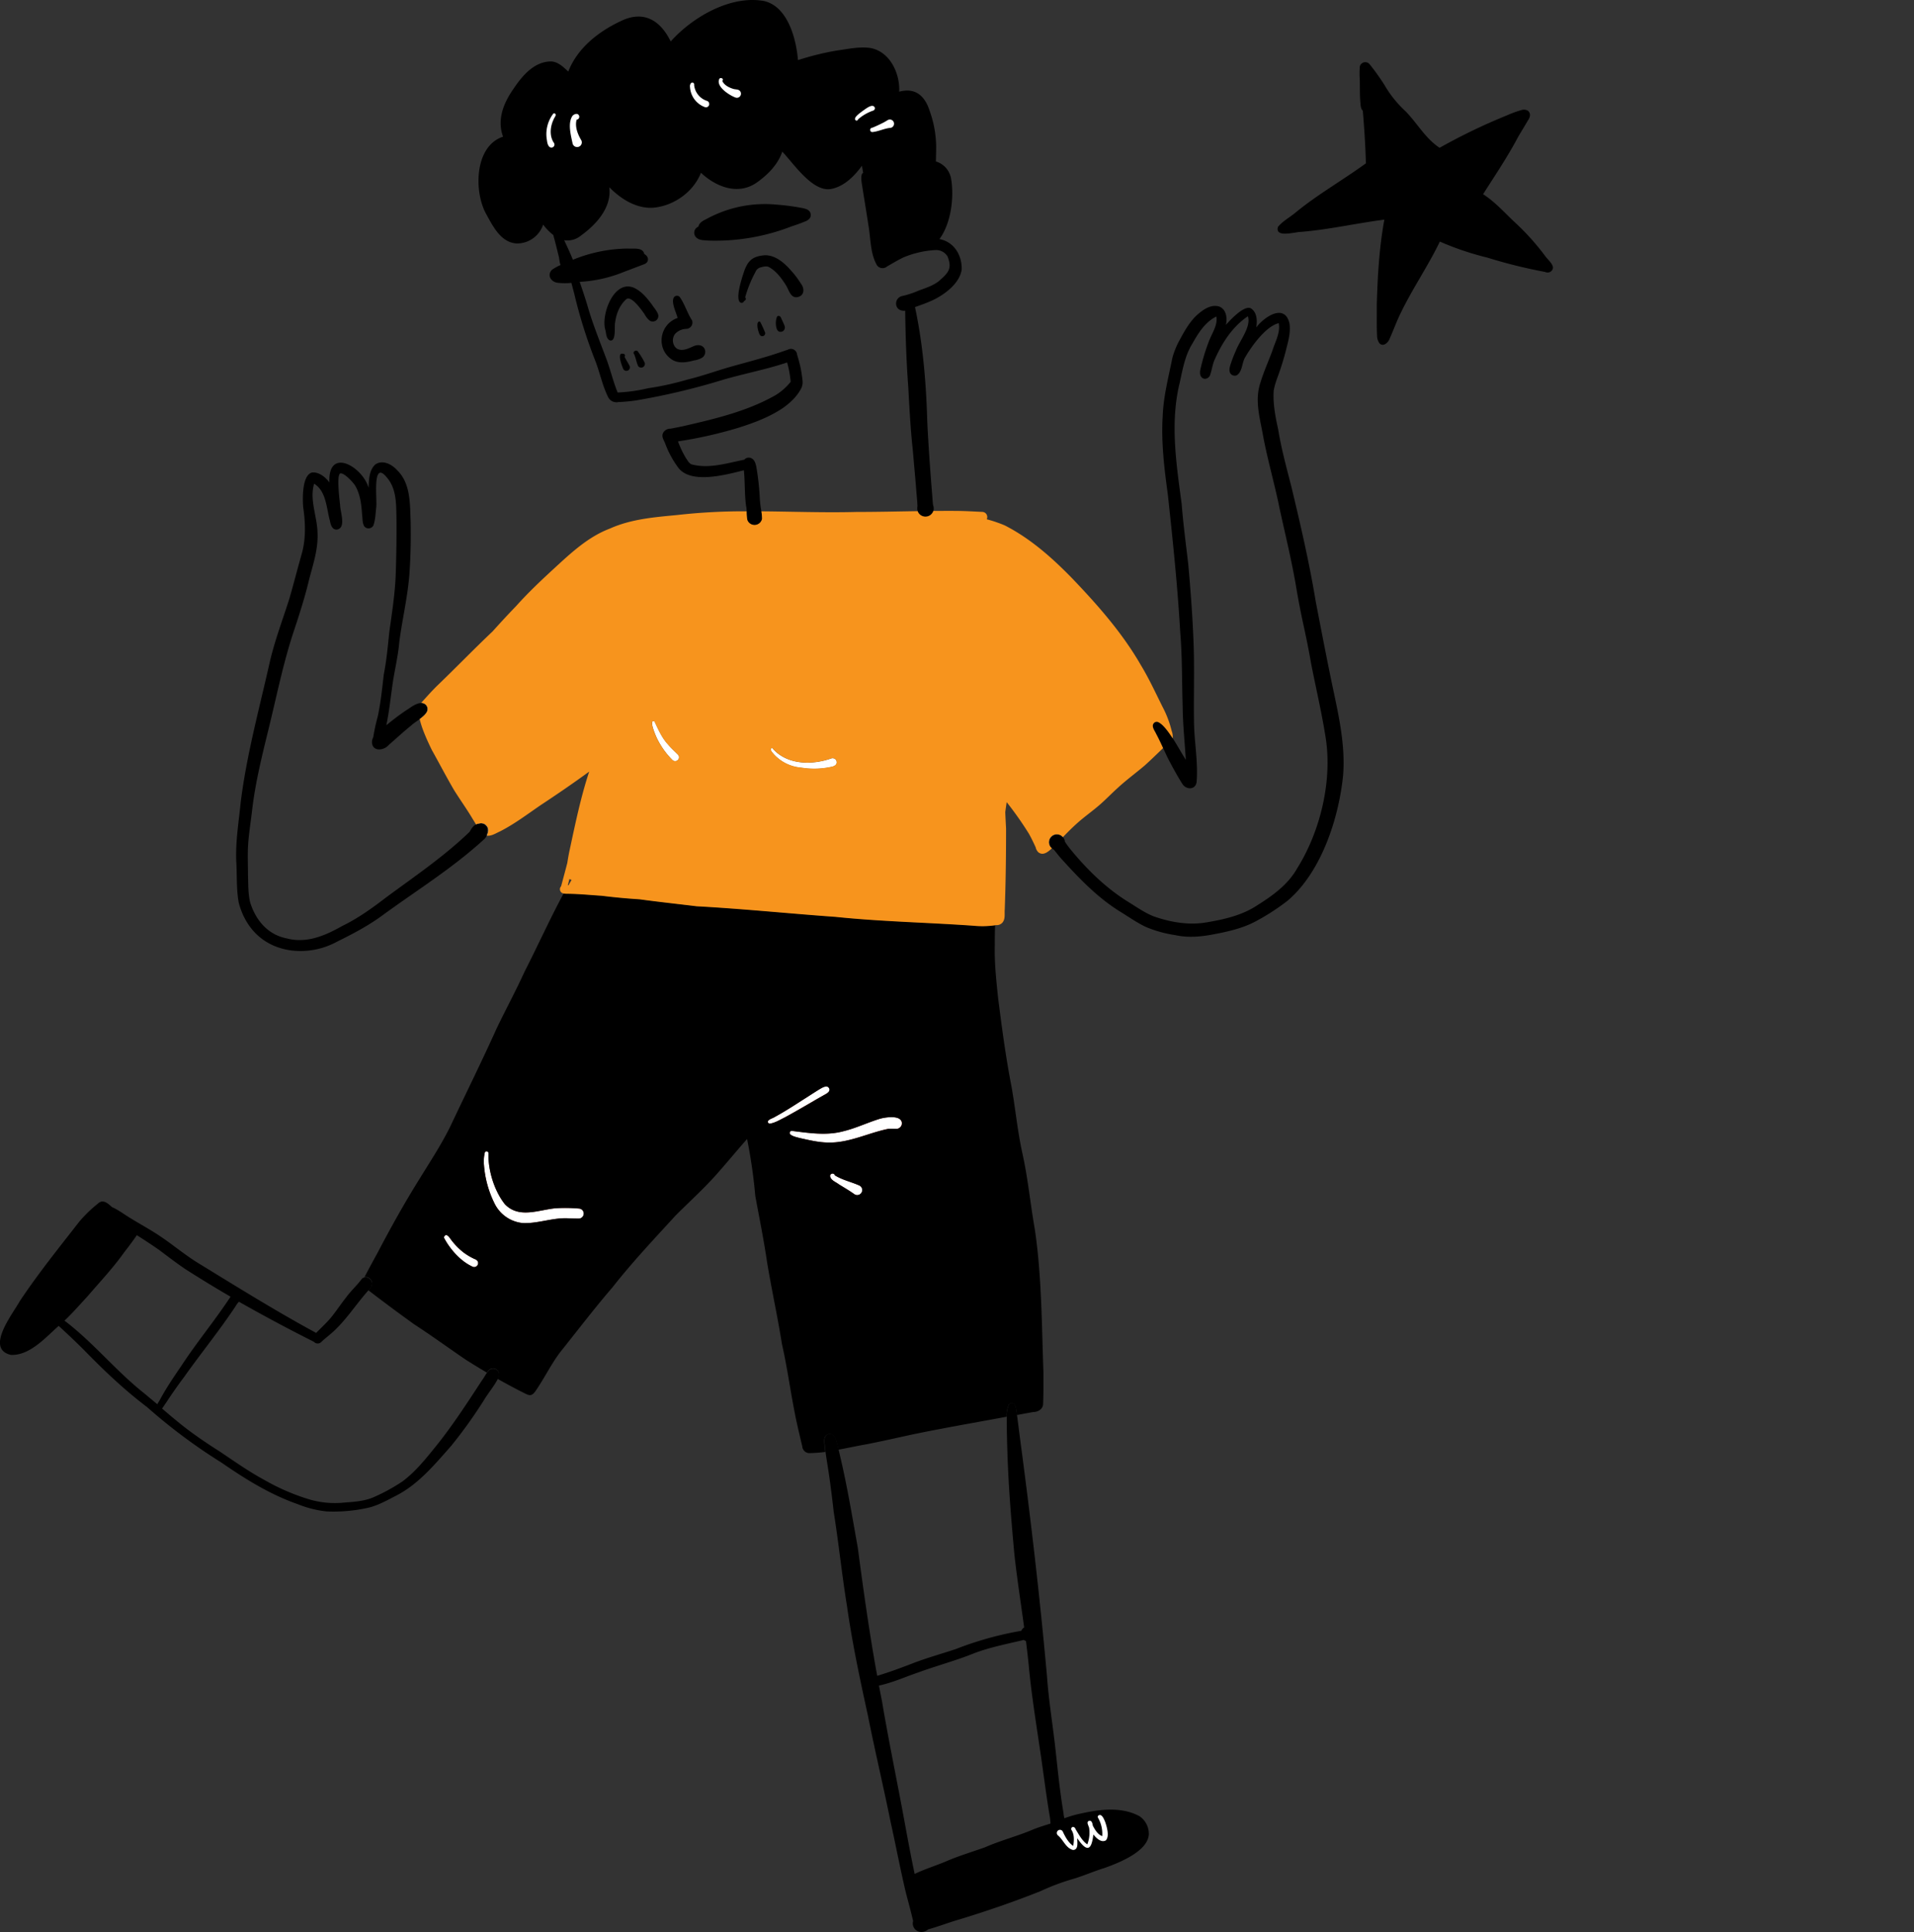 <svg xmlns="http://www.w3.org/2000/svg" viewBox="0 0 880 888.09"><rect x="0" y="0" width="880" height="888.09" fill="#333333" stroke="none"/><defs><style>.cls-1{fill:#d94a3d;}.cls-2{fill:#c9d9e1;}.cls-3{fill:#fff;}.cls-4{fill:#f7941d;}</style></defs><title>Imagen 2</title><g id="Capa_2" data-name="Capa 2"><g id="Capa_1-2" data-name="Capa 1"><path class="cls-1" d="M219.68,579.89a1.82,1.82,0,0,1-2.27,2.44c-4.63-2.1-8.43-5.92-11.28-10.05-.63-.9-1.19-1.87-1.73-2.83a1,1,0,0,1-.18-1c1-1.74,2.34.25,3,1.2a30.59,30.59,0,0,0,5.86,6.06,28.08,28.08,0,0,0,5.17,3.07A2.28,2.28,0,0,1,219.68,579.89Z"/><path class="cls-1" d="M266.3,555.54a2.31,2.31,0,0,1-.09,4.6c-1.48,0-3,0-4.13-.06-7.32-.67-14.3,2.4-21.57,2.14A16.18,16.18,0,0,1,227.28,553a47.53,47.53,0,0,1-4.73-17.23,17.64,17.64,0,0,1,.41-6.07.88.88,0,0,1,1.63.52.28.28,0,0,0,0-.09.09.09,0,0,0,0,0c-.24,7.84,2.67,17.3,7.54,23.45,6.53,6.77,15.48,2.59,23.4,1.86A74.69,74.69,0,0,1,266.3,555.54Z"/><path class="cls-1" d="M381.12,500.11c.85,1.41-.74,2.44-1.82,3-1.72,1-3.44,1.93-5.15,2.91-4.42,2.56-8.83,5.14-13.32,7.58-2.24,1.07-4.48,2.51-7,2.86a.89.89,0,0,1-.7-1.3c.69-.9,2.17-1.19,3.05-1.78,5.06-2.71,9.84-5.9,14.69-9,2.07-1.32,4.13-2.68,6.24-3.95C378.28,499.83,380.13,498.65,381.12,500.11Z"/><path class="cls-1" d="M395.2,545a2.31,2.31,0,1,1-2.44,3.92c-2.27-1.64-4.69-3-7.06-4.5-1.4-1.11-3.95-1.91-4.05-3.94a1.14,1.14,0,0,1,2.23-.17C387.38,542.46,391.49,543.3,395.2,545Z"/><path class="cls-1" d="M414.69,516.26a2.56,2.56,0,0,1-2.42,2.65c-1.31,0-2.61-.08-3.91,0-9.32,1.88-18.16,6.58-27.88,6.26-4.39-.06-8.68-1.16-13-2.11-1.44-.41-3.11-.68-4.25-1.71a1,1,0,0,1,.6-1.55c7.9,1,16.12,2.32,23.94.18,5.78-1.41,11.15-4,16.82-5.75C407.2,513.55,414.46,512.41,414.69,516.26Z"/><path class="cls-2" d="M196.34,324.7c1.16,2.18-1,4.18-3.34,5.89a13,13,0,0,1-.37-3.39c-.53.46-1.11,1.11-1.85,1a.8.8,0,0,1-.63-.93,2.66,2.66,0,0,1,.81-1.13c.91-1,1.81-2,2.71-3H194A2.9,2.9,0,0,1,196.34,324.7Z"/><path class="cls-2" d="M220.27,378.61a3.27,3.27,0,0,1,4,4.46,3.47,3.47,0,0,1-.35,1.12,4.17,4.17,0,0,1-.82-.18,4.43,4.43,0,0,1-1.85-1.61c-.84-1.09-1.62-2.23-2.37-3.39A4.25,4.25,0,0,1,220.27,378.61Z"/><path class="cls-2" d="M311.6,346.82a1.75,1.75,0,0,1-2.4,2.55A37,37,0,0,1,302,339.21c-.43-.92-3.84-8.66-1.12-7.62h0c1.74,3.65,3.4,7.52,6.16,10.54C308.51,343.9,310,345.22,311.6,346.82Z"/><path class="cls-2" d="M384.58,349.83c.5,1.75-1.19,2.47-2.58,2.68a36.8,36.8,0,0,1-13.6.36,19.06,19.06,0,0,1-12.73-6.31c-.5-.63-1.28-1.32-1.27-2.18a.54.54,0,0,1,1.06,0c6.74,7.33,18,7.39,26.8,4.27A1.88,1.88,0,0,1,384.58,349.83Z"/><path class="cls-2" d="M488.66,384.74l.09.11c-1.35,1.4-2.7,2.81-4.09,4.18l-1,1a3.75,3.75,0,0,1-.92-1.13,3.64,3.64,0,0,1,5.93-4.13Z"/><path d="M134.07,436.92c-12.54-1.64-21-9.72-24.27-21.82-1.12-5.89-.82-12-1.11-17.92-.6-9.59,1.07-19.1,2-28.57,2.72-21.73,8.55-42.92,13.34-64.25,2.29-9.91,5.92-19.44,9-29.12,1.94-6.66,3.64-13.39,5.53-20.05,2.16-7.27,1.91-14.79.82-22.15-.3-4-.51-14.63,4.07-15.83,3.2-.34,6.2,2.13,8,4.55-.72-16.51,15.24-7.28,18,2.46.21-3.66.19-8.2,3.2-10.77,3.31-2.22,7.5,0,9.87,2.61,6.32,6.11,5.94,15.43,6.28,23.56.15,8.27,0,16.57-.61,24.82-.83,10.23-3.25,20.38-4.59,30.51-.51,6.49-2.2,13.16-3.11,19.52s-1.55,12.67-2.87,18.91c2.82-2.32,5.71-4.54,8.72-6.6,2.37-1.4,4.66-3.58,7.55-3.63a2.87,2.87,0,0,1,2.39,1.55c1.89,3.53-5,6.6-7.14,8.73-3.62,2.89-7,6.07-10.5,9.1-1.93,2.28-6.7,3.15-7.53-.52v0a4.45,4.45,0,0,1,.49-3.06,87.9,87.9,0,0,1,2.1-9.66c1.35-6.32,2-12.73,2.73-19.13,1.28-6.41,1.87-12.91,2.53-19.41,1.29-9.29,2.67-17.88,3-27.13.27-8.19.4-17.1.33-25.15-.15-6.52.12-13.79-4.44-19-6.93-8.53-4.35,10.47-4.87,13.68-.32,2.77-.36,5.68-1.28,8.33a2.52,2.52,0,0,1-4.3.35c-.88-1.66-.66-3.65-.93-5.47-.33-4.44-.8-9-3.1-13-.8-1.45-5.82-6.94-7.23-5.52,0-.09.09-.15.13-.24-.74,1.28-.66,2.83-.72,4.27.08,3.44.41,6.9.83,10.32,0,3,2.79,10.07-1.13,11.18-2.44.55-3.24-2.15-3.57-4-1.61-5.74-1.64-13.63-7.26-17-2.18,7.44,1.37,14.86,1.56,22.33.4,7.57-2,14.57-3.86,21.68-1.92,8.14-4.5,16.09-7.12,24-4.76,14.33-7.71,29.2-11.31,43.85-3,12.34-6.15,24.73-7.67,37.33-.7,6.16-1.68,11.76-2,17.76-.21,4.08,0,8.79,0,12.69.14,4.28,0,8.66,1,12.85,2.58,8.16,8.09,14.79,16.76,16.49,9.26,2.46,17.74-1.28,25.68-5.75,7.37-3.58,14-8.42,20.46-13.37,13-9.56,26.38-18.67,38-29.86,1-1.75,2-3.49,4.21-3.76a3.27,3.27,0,0,1,4,4.46,4.77,4.77,0,0,1-1.36,2.54c-14.32,13.21-31,23.54-46.72,35-6.55,4.86-13.78,8.65-21.08,12.25A35.09,35.09,0,0,1,134.07,436.92Z"/><path d="M323.93,160.34a3.2,3.2,0,0,1-1,4,9.68,9.68,0,0,1-3.76,1.33c-3.2.84-6.77,1.54-9.83-.13-7.9-4.7-6.4-16.41,2.2-19.38-.6-2.47-3.22-7.45-1.6-9.61a1.76,1.76,0,0,1,2.51-.12c2.39,3.3,3.5,7.46,5.75,10.86a2.93,2.93,0,0,1-2.68,3.89,7.29,7.29,0,0,0-4.83,2c-2,1.95-1.68,5.82.81,7.23,2.31,1.1,4.91-.18,7.06-1.12C320.34,158.37,322.89,158.27,323.93,160.34Z"/><path d="M302.64,144.73a2.57,2.57,0,0,1-3.88,2.68,8.93,8.93,0,0,1-2.35-2.89c-1.25-1.79-6-8.62-8.34-7.08-3.11,2.65-4.74,6.75-5.25,10.74-.47,1.9.61,8.7-2.25,8.35-2-.69-1.8-3.38-2.31-5.06-1.91-6.93,3.9-22.76,12.95-19.29,3.66,1.56,6.26,4.8,8.59,7.92C300.77,141.61,302.14,143,302.64,144.73Z"/><path d="M368.19,130.32c1.46,1.81,1.87,4.71-.52,5.94-3.9,1.64-4.75-2.47-6.22-5-2-3.15-4.3-6.39-7.61-8.32-1.21-.79-2.61-.43-3.91-.08a3.47,3.47,0,0,0-2.62,2.21,56.26,56.26,0,0,0-4.72,11.68c.7.55.18,1.39-.5,1.64a1.17,1.17,0,0,1-1.6.72c-2.64-1.38.57-11.13,1.37-13.57,1.78-5.53,3.92-7.8,9.91-8.21,5,0,9,3.7,12.07,7.19A40.36,40.36,0,0,1,368.19,130.32Z"/><path d="M289.47,168.2a1.62,1.62,0,0,1-2.87,1.49c-.54-1.12-3.11-7.79-.25-7.07a.84.84,0,0,1,1,.74.85.85,0,0,1-.21.63C287.85,165.44,288.76,166.77,289.47,168.2Z"/><path d="M296.39,166.68a1.71,1.71,0,0,1-3,1.58c-.76-1.75-1.06-3.61-1.78-5.36-1-1,.6-2.3,1.55-1.47A33.48,33.48,0,0,1,296.39,166.68Z"/><path d="M351.75,152.79A1.34,1.34,0,0,1,349.4,154c-.68-1.06-2.06-5.73-.39-6.21a.68.68,0,0,1,.66.46C350.44,149.73,351.1,151.27,351.75,152.79Z"/><path d="M360.79,150a2,2,0,0,1-2.66,2.4c-1.74-.82-1.7-5.43-.81-6.87.71-.79,1.65,0,1.87.8C359.7,147.52,360.37,148.7,360.79,150Z"/><path d="M325.64,110.59c-2.05-.2-4.6,0-5.92-1.89a3,3,0,0,1,1.38-4.51c.38-1.78,2-2.68,3.54-3.43a59.92,59.92,0,0,1,8-3.62A55.89,55.89,0,0,1,357,94.06a105.08,105.08,0,0,1,10.9,1.39c1.8.35,4.44.68,4.82,2.88s-1.58,3.17-3.26,3.74c-1.82.75-3.69,1.4-5.55,2A96.64,96.64,0,0,1,325.64,110.59Z"/><path d="M431.92,109.91c6.34,1.12,10.35,6.94,10.24,13.88-.88,6.91-9,12.52-15,14.94-2.12.91-4.3,1.65-6.47,2.43,3.69,17.3,5.14,35.05,5.64,52.69.54,11,1.32,22.08,2.22,33.09.14,1.73.22,3.47.44,5.19a4.45,4.45,0,0,1,.15,2.81,3,3,0,0,1-.2.49,3.82,3.82,0,0,1-6.23.9,3.49,3.49,0,0,1-.77-1.29,4.94,4.94,0,0,1-.11-2.36c-.06-2-.3-4.05-.46-6.07-.52-6.79-1.16-13.59-1.76-20.38-1-9.35-1.49-18.73-2-28.12-.87-11.74-1.29-23.52-1.43-35.29a4,4,0,0,1-1.1,0c-4-.37-4.11-5.73-.38-6.73a40.35,40.35,0,0,0,7.46-2.42c3.36-1.28,6.92-2.3,9.73-4.64,4.15-3.66,6-5.6,3.73-11.21a6.13,6.13,0,0,0-5.51-2.87,44.14,44.14,0,0,0-14.55,3.3c-2.66,1.24-5.15,2.78-7.69,4.22a3.17,3.17,0,0,1-4.65-.5c-3.17-5.52-2.85-12.22-3.93-18.34-.88-5.78-1.83-11.54-2.76-17.31-.26-2-.81-4.09-.33-6.07a1.32,1.32,0,0,1,.66-.78c-.19-1.09-.39-2.18-.57-3.26-3.5,4.77-8.21,9.56-14.25,10.67C373.6,88.33,365,75.33,359.67,69.7c-1.91,5.7-6.3,10.24-11.06,13.73-8.69,6.65-19.08,2.75-26.34-4-3.47,8.86-12.55,15.26-22,16.06-7.8.47-14.87-4.08-20.14-9.43,1.2,9.3-6,17.17-13,22.21a9.64,9.64,0,0,1-7.73,2.14c1.37,3,2.77,5.91,4,9a68.61,68.61,0,0,1,25.13-5.16c2.52.24,7-.78,7.69,2.52,2.25,1.21,2.36,3.91-.26,4.76-3.14,1.21-6.3,2.38-9.44,3.59a62.06,62.06,0,0,1-19.73,4.42l-.26.05c1.45,4.22,2.88,8.44,4.1,12.75,2.42,8,5.62,15.79,8.53,23.65,1.69,4.78,2.89,9.73,4.81,14.43A73.35,73.35,0,0,0,298,178.46a132.45,132.45,0,0,0,18.15-4c5.61-1.36,11.07-3.21,16.58-4.93,6.31-1.89,12.71-3.48,19-5.38,3.56-1,7.06-2.25,10.56-3.43a2.82,2.82,0,0,1,4.16,2.14l.16.63a56.28,56.28,0,0,1,2.4,11.77,6.73,6.73,0,0,1-.47,2.91c-1.82,3.81-5.06,6.87-8.46,9.3-6.21,4.21-13.25,6.83-20.35,9.1a199.61,199.61,0,0,1-28,6.33,43.06,43.06,0,0,0,3.62,7.64c.73,1,1.34,2.36,2.54,2.89,8,2.21,16.46-.56,24.32-2.12a2.7,2.7,0,0,1,3.5-.53c1.25.72,1.7,2.34,2,3.67a119.38,119.38,0,0,1,1.59,14,44.66,44.66,0,0,0,.8,6.72,23.65,23.65,0,0,1,.3,3.46,3.53,3.53,0,0,1-6.75.54,21.86,21.86,0,0,1-.34-4,15.84,15.84,0,0,0-.3-2.73c-.74-5.39-.44-10.86-1-16.26-8.12,2-24.77,6.67-30.39-1.51a44.68,44.68,0,0,1-5.65-10.44c-.55-1.73-2.05-3.36-1.09-5.23a3.73,3.73,0,0,1,3.45-1.95c1.83-.32,3.65-.72,5.47-1.08,14.68-3.37,29.69-6.85,42.88-14.38a27.16,27.16,0,0,0,6.84-6.07,46.62,46.62,0,0,0-1.63-8.9c-9.53,3.2-19.85,5.15-29.42,7.94a315.51,315.51,0,0,1-39.73,9.46,76.26,76.26,0,0,1-8.4.8,4.26,4.26,0,0,1-4.77-2.34c-2.71-5.47-3.83-11.57-6.11-17.23A227.47,227.47,0,0,1,264,134.93c-.42-1.63-.87-3.27-1.29-4.9a29.25,29.25,0,0,1-6,0c-3.21-.19-5.47-3.48-2.89-6.05a24.06,24.06,0,0,1,3.92-2.17c-.59-1.39-.55-3.18-1-4.58-.74-3-1.49-6.09-2.34-9.12a.19.19,0,0,0,0-.07,24.44,24.44,0,0,1-4.67-4.79,12.69,12.69,0,0,1-12.11,8.67c-7.25-.37-10.91-7.77-14-13.37-5.84-10.27-5.53-31.43,7.68-35.72-2.9-7.78.24-15.5,4.75-21.94,4-6,9.62-12.75,17.5-12.64,3.16.23,5.52,2.62,7.73,4.65,4.21-10.86,14-18.49,24.29-23.27,10.38-5,18.06-.29,22.8,9.43C318.31,7.92,335.81-2.29,351.17.45c11,2.41,14.93,17.42,15.71,27.19a126.87,126.87,0,0,1,17.76-4.39c5.08-.69,10.22-1.89,15.36-1.22,9.08,1.53,13.84,11.64,13.42,20.12,7.45-2,11.79,1.9,14,8.78a50.12,50.12,0,0,1,3,16.72c0,2.2-.1,4.39-.11,6.58a10,10,0,0,1,6.91,7.61C438.81,90.43,437.3,102.67,431.92,109.91Z"/><path d="M540.21,429.83a55.43,55.43,0,0,1-13.34-3.72c-4.24-2-8.08-4.75-12.08-7.19-10.44-6.5-19-15.52-27.18-24.58-1.08-1.24-2.07-2.55-3.12-3.82a3.64,3.64,0,1,1,4.17-5.77,3.61,3.61,0,0,1,.94,2.13c.76,1.15,1.5,2.21,2.28,3.17,7.75,9.55,16.67,18.29,27.19,24.74,3.68,2.27,7.41,4.91,11.43,6.46,7.78,2.72,16.18,4.17,24.37,2.72,8-1.35,16.07-3.18,22.94-7.67,7.18-4.52,14.31-9.55,18.56-17.1,10.67-17,16.25-40.18,13.13-60.11-1.8-11.47-4.48-22.77-6.71-34.15-1-5.88-2.21-11.74-3.47-17.57-1.33-6-2.48-12.07-3.49-18.14-2.05-11.91-4.92-23.66-7.51-35.46-2.33-11.65-5.74-23-7.83-34.74-1.52-8-3.55-15.45-1-23.08,1.53-5.09,3.74-9.93,5.57-14.9,1.24-4,3.72-8.2,2.85-12.5h0C582,150,575.56,159,572.59,164.07c-1.64,2.52-1.26,6.53-3.81,8.35a2.39,2.39,0,0,1-3.22-1c-.72-1.64.08-3.43.58-5,.6-1.77,1.32-3.51,2.08-5.22,1.69-4.49,7.14-11.05,5.51-15.82-7,4.72-11.73,12-15.13,19.63-1.13,2.33-1.38,4.92-2.21,7.34-.5,1.51-2.49,2.42-3.76,1.23h0c-1.4-1.28-.82-3.44-.42-5.06a89.87,89.87,0,0,1,3.51-11.36c1.29-3.65,4.29-7.69,3.51-11.66-5.16,2.55-8.27,7.58-11,12.44-3.38,5.41-4.45,11.69-5.79,17.82-4.58,18.42-1.6,37.49.87,56,.7,9.19,1.95,18.32,3,27.49,1.09,12.05,2,24.13,2.45,36.23.48,12.26,0,24.41.21,36.66.13,9.12,1.95,18.22,1.19,27.35-.51,3.7-4.85,3.67-6.6.77-2.35-3.72-4.46-7.62-6.5-11.52-1.85-3.78-3.47-7.68-5.47-11.38-.55-1.21-1.5-2.38-1.52-3.75a1.86,1.86,0,0,1,2-1.8c4.25,1,10.43,13.47,13.14,17.44-.51-8.11-1.37-16.21-1.45-24.35-.36-11.3-.17-22.62-1.1-33.91-1.22-21.36-3.44-42.64-5.75-63.91-1.63-11.88-3.08-23.89-2.33-35.9.35-9,2.67-17.81,4.44-26.64a36.26,36.26,0,0,1,3.51-8.53c2.07-3.88,4.28-7.76,7.44-10.86,2.76-2.51,6.46-5.36,10.4-4.3,3.46,1.17,4,5.35,3.27,8.48,2-2.24,8.22-9,11.36-7.65,3,1.77,3.1,5.8,2.58,8.85,3.55-4.8,13.08-11.3,15.26-1.92.72,4.4-.75,8.8-1.75,13-.73,2.8-1.56,5.56-2.48,8.3-1.06,3.22-2.48,6.36-3,9.72-.4,6,.8,12,2.06,17.8,1.45,8.8,3.78,17.39,6,26,4.24,17.65,8.35,35.35,11.3,53.26,2.26,11.7,4.51,23.41,6.91,35.08,3,14.61,6.81,29.48,5.65,44.5-1.94,19.76-10,44.58-25.51,57.74a102,102,0,0,1-15.63,10c-5.44,2.7-11.42,4.14-17.37,5.27C552.75,430.56,546.4,431.23,540.21,429.83Z"/><path d="M483,838.25c-.07-1.08-.17-2.24-.32-3.13-1.12-6.47-2-13.15-2.92-19.6-2.29-17.13-5.25-33.3-6.81-50.34-.37-3.66-.79-7.26-1.24-10.83a3.68,3.68,0,0,1-1-.51c-7.64,1.83-15.34,3.31-22.71,6.07-8.29,3.38-17,5.67-25.37,8.72-6.14,2.08-12.18,4.82-18.52,6.2q.67,3.54,1.39,7.1c2.79,16.64,6.2,33.16,9.32,49.74,1.85,9.93,3.62,19.86,5.71,29.73,4.6-2.22,9.61-3.74,14.34-5.73,5.94-2.58,11.9-4.35,18-6.5,7-3.11,15-5.16,22-8.15C477.31,840,480.32,839.11,483,838.25Zm40.82-3.44a9.8,9.8,0,0,1,4.37,8.5c-.54,7.85-14.08,13.16-20.59,15.43-4.67,1.44-9.14,3.42-13.81,4.85a103.81,103.81,0,0,0-15.41,5.74c-12.17,4.85-24.55,9.1-37.07,12.93-4.9,1.4-9.66,3.26-14.58,4.64-2.13,1.85-5.43,1.59-6.7-1.11a3.72,3.72,0,0,1-.2-2.7c-1-4.39-2.2-8.73-3.34-13.08-2.6-10.94-4.67-22-7.12-33-3.31-16.32-7.17-32.52-10.42-48.86-3.65-16.57-7.15-33.17-9.55-50-2.34-14.4-3.8-28.91-6.11-43.32-.88-8-1.91-16-3.25-24-.17-1.19-.35-2.34-.5-3.5-.09-.65-.17-1.3-.24-2-.08-1.61-.58-3.35.11-4.87a2.4,2.4,0,0,1,3.42-1,3.91,3.91,0,0,1,1.5,2.14,44,44,0,0,1,1.22,4.71c.12.54.24,1.08.37,1.61,3.46,14.34,5.85,28.91,8.45,43.42,2.62,19.71,5.35,39.41,8.94,59,5.77-1.72,11.4-3.84,17-6,6.28-2.38,12.76-4.18,19.13-6.3a155.22,155.22,0,0,1,30.15-8.4,3.13,3.13,0,0,1,1.29-1.54c-1.5-11.08-3.19-21.93-4.45-33.14-1.45-15.66-2.74-31.37-3.25-47.1-.14-4.47-.26-8.95-.31-13.42,0-1.07,0-2.18,0-3.3a12.29,12.29,0,0,1,1-5.57,1.53,1.53,0,0,1,2.5,0c.83,1.07.84,2.51,1.09,3.8l.12,1c.47,3.51.89,7,1.36,10.54,4.86,36.47,9.15,73,12.44,109.69.73,10.3,2.37,20.51,3.58,30.77,1.22,10.67,2.2,21.38,4,32a13.62,13.62,0,0,0,.42,2.46,46.47,46.47,0,0,1,7.12-2.09C505.29,831.74,515.43,830.33,523.79,834.81Z"/><path d="M106,596.06q-10.55-6.13-20.84-12.71c-4-2.72-7.86-5.65-11.72-8.58-3.46-2.44-7-4.74-10.55-7l0,.07c-1.83,2.65-3.76,5.21-5.73,7.74-5.08,7.2-11.16,13.59-16.88,20.27-3.5,3.79-6.9,7.68-10.63,11.23a5.07,5.07,0,0,0,.67.5c12.87,9.92,23.23,22.83,36,32.91,2,1.66,4,3.35,6,5,.48-.92,1.13-1.79,1.54-2.67,2.89-5.25,6.08-9.94,9.42-14.83C90.38,617.11,98.82,607,106,596.06Zm119.29,33.48a2.81,2.81,0,0,1,4.21,3c-.21.48-.43,1-.67,1.41-1.78,3.4-4.33,6.36-6.32,9.66a220.93,220.93,0,0,1-15,20.95c-7.59,8.57-15.19,17.84-25.6,23.07-3.85,2-7.68,4.13-11.89,5.28a72.65,72.65,0,0,1-19.88,1.86,49.76,49.76,0,0,1-13.31-3.36c-12.6-4.4-24-11.48-35-19.08a257.66,257.66,0,0,1-34.33-25.62c-10.6-8-20.2-17.22-29.47-26.74q-4.64-4.59-9.44-9c-.51-.51-1.07-1-1.61-1.49C20.77,615,13.63,623.18,5,622.82-7,620,5.9,603.93,9.13,598.06c8.42-12.65,18-24.52,27.32-36.49A59.69,59.69,0,0,1,45,553.29a3.33,3.33,0,0,1,1.93-1c1.83,0,3.2,1.38,4.54,2.57,3.19,1.41,6,3.65,9,5.4,4,2.46,8.19,4.74,12.15,7.33,6.16,4,11.78,8.83,18,12.71,18.14,11.11,36.06,22.3,54.74,32.41,2.35-2.4,4.84-4.67,7-7.27,2.37-2.94,4.43-6.1,6.78-9.06,2.36-3.2,5-5.49,7.29-8.61a3.17,3.17,0,0,1,1.12-.58,3,3,0,0,1,2.57,5.15c-.28.29-.55.59-.81.89-6,6.74-10.54,14.23-17.42,20.07-1.33,1.12-2.69,2.2-4,3.38a2.32,2.32,0,0,1-3.57.11c-11.63-5.84-23.15-12-34.46-18.41a10.12,10.12,0,0,0-1.5,2c-7.39,11.16-15.86,21.53-23.6,32.44Q80.3,638.76,76.23,645c-.43.5-1,1.58-1.73,2.47,4.83,4.14,9.68,8.24,14.87,11.93,3.66,2.63,7.42,5.15,11.24,7.55,6.83,4.56,13.51,9.34,20.76,13.25a100,100,0,0,0,20.71,9,41.67,41.67,0,0,0,16.47,1.47c4.41-.3,8.9-.63,13-2.34a85.29,85.29,0,0,0,13.56-7.4c6.23-4.71,10.88-10.64,15.7-16.6,7.55-9.44,14.13-19.62,20.73-29.73.87-1.1,1.51-2.4,2.32-3.54A7.8,7.8,0,0,1,225.26,629.54Z"/><path class="cls-3" d="M493.33,850.38c-3.28-.81-4.48-4.73-6.95-6.71a1.45,1.45,0,1,1,2.31-1.62c1.1,2.35,2.55,5,4.73,6.47.44-2.33.58-5.23-.76-7.26a1,1,0,0,1-.15-.69c.34-1.27,1.74-.79,2,.26,1.51,2.42,3,5.37,5.4,7a14.91,14.91,0,0,0,.89-7.2c0-1.19-1.81-3.22.11-3.68,1.22-.05,1.35,1.43,1.56,2.32,1,1.87,2.22,4,4.3,4.76a14.73,14.73,0,0,0-1.86-8.32.79.79,0,0,1,.05-1.12c1.59-1.12,2.56,1.56,3.07,2.66.8,2.19,2.22,6.9.38,8.75-2.18,1.17-4.45-1.14-5.72-2.73-.86,7.73-3.1,8-7.4,1.74C495.25,846.79,496,850.35,493.33,850.38Z"/><path class="cls-3" d="M353.87,516.49a.89.89,0,0,1-.7-1.3c.69-.9,2.17-1.19,3.05-1.78,5.06-2.71,9.84-5.9,14.69-9,2.08-1.32,4.13-2.68,6.24-3.95,1.13-.67,3-1.85,4-.39s-.74,2.45-1.82,3c-1.72,1-3.44,1.93-5.15,2.91-4.42,2.56-8.83,5.14-13.32,7.58C358.59,514.7,356.35,516.14,353.87,516.49Z"/><path class="cls-3" d="M380.48,525.18c-4.39-.06-8.68-1.16-13-2.1-1.44-.42-3.11-.69-4.25-1.72a1,1,0,0,1,.6-1.55c7.9,1,16.12,2.32,23.94.18,5.78-1.41,11.15-4,16.83-5.75,2.55-.69,9.81-1.83,10,2a2.56,2.56,0,0,1-2.42,2.65c-1.31,0-2.61-.08-3.91,0C399,520.79,390.2,525.5,380.48,525.18Z"/><path class="cls-3" d="M392.76,548.9c-2.27-1.63-4.69-3-7.06-4.49-1.4-1.11-3.95-1.91-4.05-3.94a1.14,1.14,0,0,1,2.23-.17c3.5,2.16,7.61,3,11.32,4.69A2.31,2.31,0,1,1,392.76,548.9Z"/><path class="cls-3" d="M217.41,582.33c-4.63-2.1-8.43-5.92-11.28-10.05a32.39,32.39,0,0,1-1.73-2.83,1,1,0,0,1-.18-1c1-1.74,2.34.25,3,1.2a30.87,30.87,0,0,0,5.86,6.06,28.65,28.65,0,0,0,5.17,3.07,2.31,2.31,0,0,1,1.43,1.12A1.82,1.82,0,0,1,217.41,582.33Z"/><path class="cls-3" d="M240.51,562.22A16.19,16.19,0,0,1,227.28,553a47.63,47.63,0,0,1-4.73-17.24,17.63,17.63,0,0,1,.41-6.07.88.88,0,0,1,1.64.52s0-.06,0-.09a.09.09,0,0,0,0,0c-.24,7.84,2.67,17.3,7.55,23.45,6.52,6.77,15.47,2.58,23.39,1.86a73.28,73.28,0,0,1,10.79.16,2.3,2.3,0,0,1-.09,4.59c-1.48,0-3,0-4.13-.07C254.76,559.41,247.78,562.48,240.51,562.22Z"/><path class="cls-3" d="M309.2,349.37A37.21,37.21,0,0,1,302,339.21c-.43-.92-3.84-8.66-1.12-7.62h0c1.74,3.65,3.4,7.52,6.17,10.54,1.5,1.78,3,3.1,4.59,4.7A1.75,1.75,0,0,1,309.2,349.37Z"/><path class="cls-3" d="M368.4,352.87a19,19,0,0,1-12.72-6.31c-.51-.63-1.29-1.32-1.28-2.18a.54.54,0,0,1,1.06,0c6.74,7.33,18,7.38,26.8,4.27a1.87,1.87,0,0,1,2.32,1.22c.5,1.75-1.19,2.47-2.57,2.68A36.65,36.65,0,0,1,368.4,352.87Z"/><path class="cls-3" d="M252.51,67.4c-.89-.94-.94-2.33-1.15-3.54a15.52,15.52,0,0,1,2.84-11.37.7.7,0,0,1,.86-.35c1.14.64-.3,1.91-.51,2.74-1.58,3.28-2,7.47,0,10.62A1.39,1.39,0,1,1,252.51,67.4Z"/><path class="cls-3" d="M263.27,66c-.78-3.76-2.35-9.33-.07-12.73.77-.92,2.58-1.46,3.07,0A1.32,1.32,0,0,1,265.12,55c-.88,3.1.43,6.57,2,9.23A2.15,2.15,0,1,1,263.27,66Z"/><path class="cls-3" d="M324.35,49.33a10.43,10.43,0,0,1-7.1-9.29,2.22,2.22,0,0,1,.52-1.9.85.85,0,0,1,1.27.24c.19.27.07.56.12.85a8.55,8.55,0,0,0,6,7.18A1.53,1.53,0,0,1,324.35,49.33Z"/><path class="cls-3" d="M338.15,44.83c-2.79-1-9.27-5.14-7.37-8.66.71-.79,2.27.23,1.29,1,.89,2,3.11,3.09,5.11,3.7,1,.32,2.32.08,3.07,1A1.88,1.88,0,0,1,338.15,44.83Z"/><path class="cls-3" d="M393.58,55.4c-1.82-1.14,2.09-3.59,2.9-4.31,1.25-.78,4.69-3.84,5.71-1.66a1.14,1.14,0,0,1-.75,1.42,20.66,20.66,0,0,0-6.83,3.93C394.4,55.17,394.08,55.6,393.58,55.4Z"/><path class="cls-3" d="M401.07,60.71a1,1,0,0,1,0-2c1.82-.73,3.6-1.59,5.35-2.48.57-.32,1.14-.66,1.69-1a1.93,1.93,0,1,1,1.36,3.54C406.6,59,403.93,60.45,401.07,60.71Z"/><path d="M217.41,582.33a1.82,1.82,0,0,0,2.27-2.44,2.28,2.28,0,0,0-1.43-1.12,28.08,28.08,0,0,1-5.17-3.07,30.59,30.59,0,0,1-5.86-6.06c-.66-.95-2-2.94-3-1.2a1,1,0,0,0,.18,1c.54,1,1.1,1.93,1.73,2.83C209,576.41,212.78,580.23,217.41,582.33Zm48.8-22.19a2.31,2.31,0,0,0,.09-4.6,74.69,74.69,0,0,0-10.79-.15c-7.92.73-16.87,4.91-23.4-1.86-4.87-6.15-7.78-15.61-7.54-23.45a.09.09,0,0,1,0,0,.28.28,0,0,1,0,.09.88.88,0,0,0-1.63-.52,17.64,17.64,0,0,0-.41,6.07A47.53,47.53,0,0,0,227.28,553a16.18,16.18,0,0,0,13.23,9.22c7.27.26,14.25-2.81,21.57-2.14C263.25,560.1,264.73,560.16,266.21,560.14Zm113.09-57c1.08-.59,2.67-1.62,1.82-3s-2.84-.28-4,.39c-2.11,1.27-4.17,2.63-6.24,3.95-4.85,3.06-9.63,6.25-14.69,9-.88.59-2.36.88-3.05,1.78a.89.89,0,0,0,.7,1.3c2.48-.35,4.72-1.79,7-2.86,4.49-2.44,8.9-5,13.32-7.58C375.86,505.07,377.58,504.11,379.3,503.14Zm13.46,45.77A2.31,2.31,0,1,0,395.2,545c-3.71-1.69-7.82-2.53-11.32-4.69a1.14,1.14,0,0,0-2.23.17c.1,2,2.65,2.83,4.05,3.94C388.07,545.88,390.49,547.27,392.76,548.91Zm19.51-30a2.56,2.56,0,0,0,2.42-2.65c-.23-3.85-7.49-2.71-10.05-2-5.67,1.71-11,4.34-16.82,5.75-7.82,2.14-16,.79-23.94-.18a1,1,0,0,0-.6,1.55c1.14,1,2.81,1.3,4.25,1.71,4.27.95,8.56,2,13,2.11,9.72.32,18.56-4.38,27.88-6.26C409.66,518.83,411,518.9,412.27,518.91Zm67.47,111.86c0,5,.07,10-.17,14.92-.32,2.19-2.38,3.38-4.49,3.39-2.52.42-5,.92-7.54,1.38l-.12-1c-.25-1.29-.26-2.73-1.09-3.8a1.53,1.53,0,0,0-2.5,0,12.29,12.29,0,0,0-1,5.57c-15,2.81-30,5.33-45,8.52-6.4,1.42-12.8,2.84-19.24,4.12-4.36.75-8.74,1.72-13.13,2.52a44,44,0,0,0-1.22-4.71,3.91,3.91,0,0,0-1.5-2.14,2.4,2.4,0,0,0-3.42,1c-.69,1.52-.19,3.26-.11,4.87.07.67.15,1.32.24,2a61.7,61.7,0,0,1-7.68.55,3.39,3.39,0,0,1-2.92-3.15c-.72-3-1.43-6-2.11-9-2.88-12.65-4.39-25.56-7.27-38.21-2-12.75-4.84-25.37-6.9-38.11-1.48-10-3.49-19.84-5.31-29.75a240.38,240.38,0,0,0-3.77-26.17c-5,5.66-9.78,11.5-14.82,17.12-5.69,6.28-12.06,12.06-18,18-9.91,10.83-20,21.52-29.08,33.08-8.27,9.6-16,19.75-23.9,29.63-4.08,5.32-7,11.36-10.72,16.9-2.72,4.39-3.54,3.21-7.64,1.22-3.56-1.82-7.08-3.73-10.56-5.69.24-.46.46-.93.67-1.41a2.81,2.81,0,0,0-4.21-3,7.8,7.8,0,0,0-1.38,1.54q-4.78-2.82-9.49-5.79c-8-5.42-15.8-11.14-23.91-16.4q-10.69-7.67-21.12-15.69c.26-.3.53-.6.81-.89a3,3,0,0,0-2.57-5.15c2-3.76,4-7.49,6.06-11.22,6-11.48,12.33-22.82,19.2-33.82,4.91-8,10.1-15.83,14.23-24.26,7.06-14.95,14.42-29.76,21.21-44.83,4.24-8.87,8.94-17.51,13-26.44,6.08-11.88,11.55-24.08,17.9-35.82a10.56,10.56,0,0,0,1.87.12c5.21.05,10.39.58,15.59.91,5.89.73,11.36,1.24,17.43,1.63,8.73,1.17,17.49,2.13,26.24,3.2,21.35,1.16,42.43,3.35,63.81,4.87,21.1,2.2,42.32,2.58,63.47,4.08a40.72,40.72,0,0,0,9.93-.22c-.11,3-.15,6.1-.13,9.14-.22,8.26.69,16.46,1.55,24.66,1.73,13.5,3.5,27,6.13,40.4,1.83,10.31,2.75,20.55,5,30.69,2.57,11.49,3.65,23.24,5.69,34.76C479,586.61,478.93,609.1,479.74,630.77Z"/><path class="cls-4" d="M261.38,406.92c.47-.82.94-1.65,1.42-2.47a7.59,7.59,0,0,1-1-.36c-.24,1-.48,1.89-.73,2.84Zm47.82-57.55a1.75,1.75,0,0,0,2.4-2.55c-1.61-1.6-3.09-2.92-4.6-4.7-2.76-3-4.42-6.89-6.16-10.54h0c-2.72-1,.69,6.7,1.12,7.62A37,37,0,0,0,309.2,349.37Zm72.8,3.14c1.39-.21,3.08-.93,2.58-2.68a1.88,1.88,0,0,0-2.32-1.22c-8.81,3.12-20.06,3.06-26.8-4.27a.54.54,0,0,0-1.06,0c0,.86.77,1.55,1.27,2.18a19.06,19.06,0,0,0,12.73,6.31A36.8,36.8,0,0,0,382,352.51ZM538.71,336a7.42,7.42,0,0,1,.45,3.4c-2.42-3.73-5-7.1-7.15-7.62a1.86,1.86,0,0,0-2,1.8c0,1.37,1,2.54,1.52,3.74,1.16,2.15,2.19,4.36,3.21,6.57-2.79,2.7-5.57,5.41-8.45,8-4.15,3.52-8.56,6.73-12.55,10.44-2.57,2.32-5,4.84-7.58,7.14-3.59,3.19-7.57,5.91-11.13,9.14-2.23,2-4.29,4.08-6.33,6.21l-.09-.11a3.64,3.64,0,0,0-5.93,4.13,3.75,3.75,0,0,0,.92,1.13c-1.75,1.66-4,3.5-6.17,1.83a4.54,4.54,0,0,1-1.28-2.35c-1-2.16-2-4.29-3.18-6.35a156.74,156.74,0,0,0-10.13-14.37c-.22,1.52-.44,3-.65,4.56.09,2.53.24,5.05.37,7.58,0,12.42-.15,24.83-.61,37.25-.17,2,.35,4.23-1,5.91a3.49,3.49,0,0,1-3,1.22l-.42.08a40.72,40.72,0,0,1-9.93.22c-21.15-1.5-42.37-1.88-63.47-4.08-21.38-1.52-42.46-3.71-63.81-4.87-8.75-1.07-17.51-2-26.24-3.2-6.07-.39-11.54-.9-17.43-1.63-5.2-.33-10.38-.86-15.59-.91a10.56,10.56,0,0,1-1.87-.12,2.39,2.39,0,0,1-1.06-.46,2,2,0,0,1-.15-2.89c.95-3.56,1.92-7.11,2.84-10.67.32-2,.64-3.94,1.07-5.89,2.61-12.15,5.1-24.32,9-36.14-7.33,5.36-14.81,10.46-22.38,15.46-6.08,4.16-12,8.66-18.57,12-1.87.83-3.94,2.25-6.05,2a3.47,3.47,0,0,0,.35-1.12,3.27,3.27,0,0,0-4-4.46,4.25,4.25,0,0,0-1.36.4c-.53-.81-1-1.63-1.53-2.46-2.69-4.55-5.79-8.83-8.58-13.31-3.56-6.08-6.81-12.35-10.25-18.5-1.3-2.7-4.47-9.18-5.55-14.15h0c2.34-1.71,4.5-3.71,3.34-5.89a2.9,2.9,0,0,0-2.39-1.55h-.28c2.32-2.6,4.65-5.2,7.11-7.66,8.65-8.3,17-16.94,25.69-25.17,3.6-4,7.21-7.92,10.94-11.77,5.44-6.09,11.39-11.69,17.39-17.21,7.71-7.09,15.66-14.56,25.6-18.31,9.7-4.38,20.43-5.25,30.9-6.24a271.67,271.67,0,0,1,32-1.71,21.86,21.86,0,0,0,.34,4,3.53,3.53,0,0,0,6.75-.54,23.65,23.65,0,0,0-.3-3.46c14.56.12,29.13.68,43.67.29,9.44,0,18.82-.22,28.19-.37a3.49,3.49,0,0,0,.77,1.29,3.82,3.82,0,0,0,6.23-.9,3,3,0,0,0,.2-.49c3.54,0,7.08-.05,10.62,0,4,0,8,.28,12,.45a2.36,2.36,0,0,1,1.94,3.38,63.79,63.79,0,0,1,8.23,2.8c11.88,6.06,21.94,15,31.2,24.53,11.68,12.21,22.94,25,31.35,39.6,3.76,6.17,6.77,12.74,10,19.21A48.21,48.21,0,0,1,538.71,336Z"/><path d="M712.72,125a2.74,2.74,0,0,1-2.37,0,235.72,235.72,0,0,1-26.59-6.6A133.3,133.3,0,0,1,662,111.05c-5.41,11.25-12.58,21.58-18,32.85-1.89,3.81-3.31,7.83-5.06,11.71-.63,1.88-3,4.07-4.75,2.14a6.32,6.32,0,0,1-1.06-3.62c-.23-4.59-.09-9.19-.13-13.78.37-13.18,1.09-26.4,3.49-39.39-12.88,1.66-25.41,4.57-38.36,5.63-2.67,0-12,2.91-10.58-2.25,2.18-2.74,5.52-4.43,8.18-6.69C605.91,89.29,617.4,82.81,628,75.08c-.22-8.08-.74-16.14-1.42-24.19-1-.94-1-2.53-1.12-3.82-.3-3.38-.2-6.68-.26-10.08a47.27,47.27,0,0,1,0-6.41,2.6,2.6,0,0,1,4.32-1.28A103.16,103.16,0,0,1,636.49,39a51.86,51.86,0,0,0,9.84,12.25c5.45,5.63,9,12.35,15.55,16.69a270.79,270.79,0,0,1,31.18-15,46.64,46.64,0,0,1,6.37-2.32,3.65,3.65,0,0,1,2.93.21c1.65,1.08,1.16,3.15.15,4.5-1.46,2.55-3,5-4.5,7.56-4.82,9.14-10.6,17.68-16.13,26.38,5.44,3.49,9.78,8.39,14.46,12.8a112.48,112.48,0,0,1,14,15.5C711.72,119.68,716.16,122.78,712.72,125Z"/></g></g></svg>
